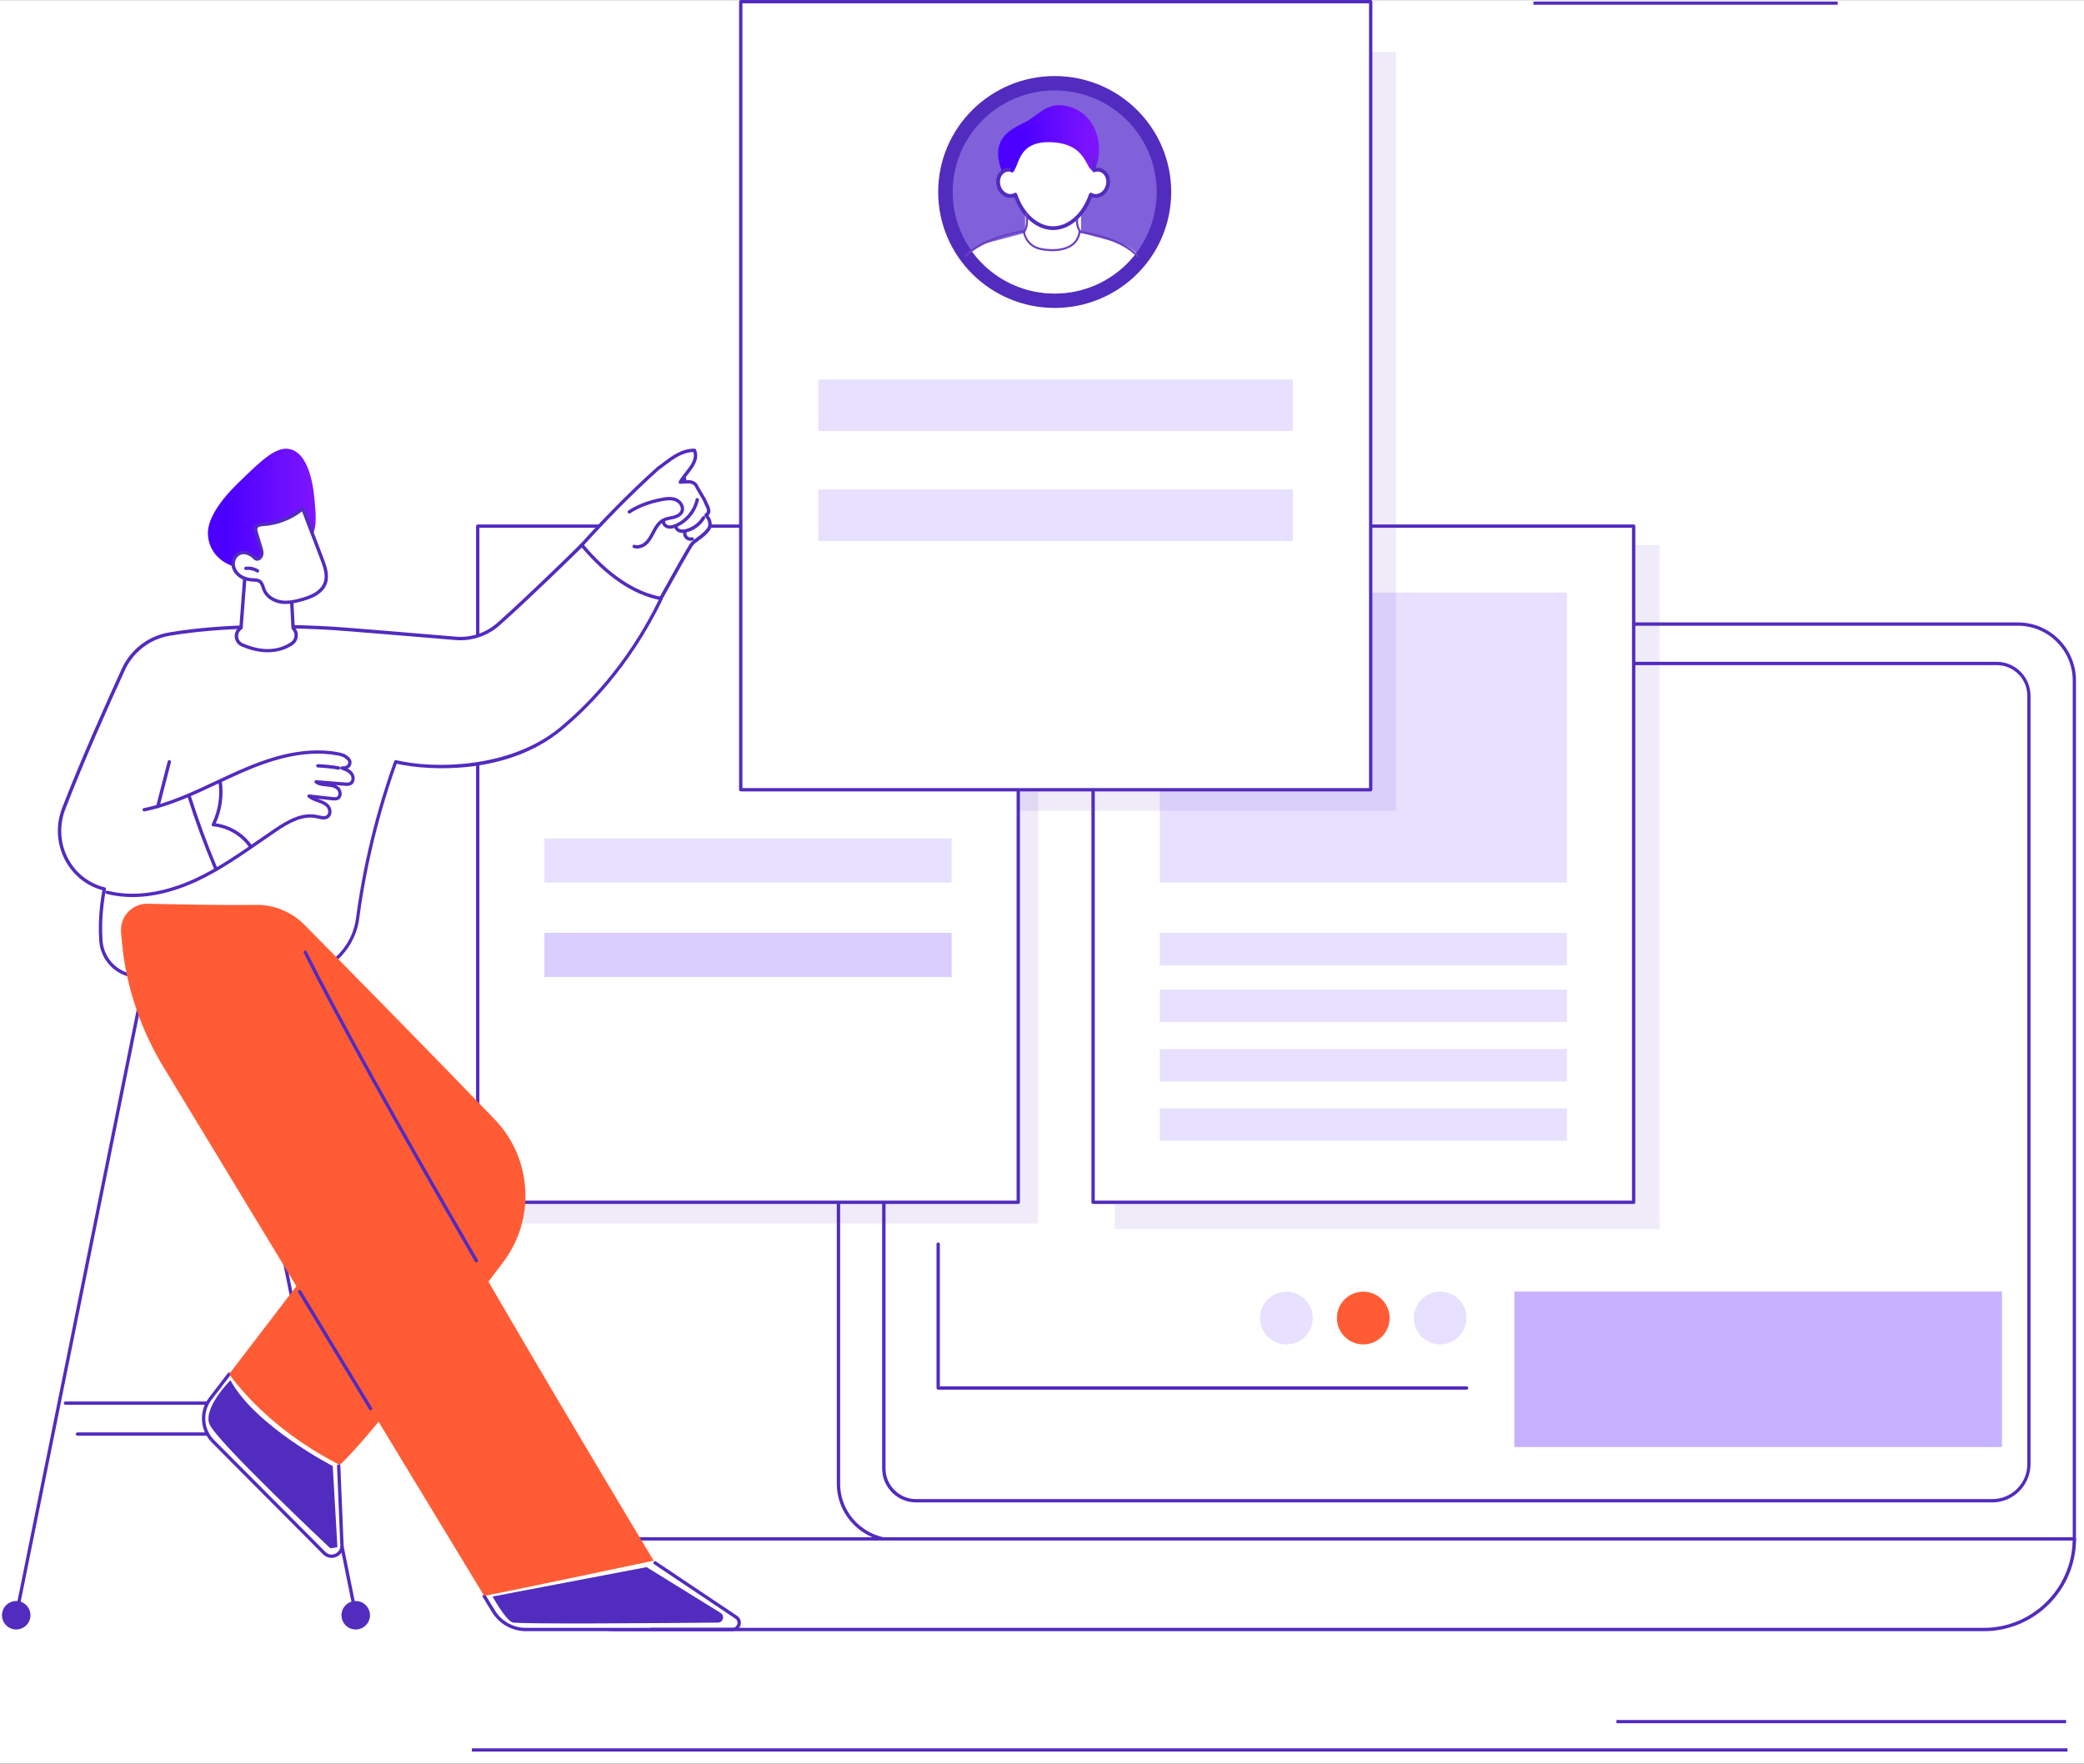 <?xml version="1.0" encoding="UTF-8"?>
<svg id="Layer_2" data-name="Layer 2" xmlns="http://www.w3.org/2000/svg" xmlns:xlink="http://www.w3.org/1999/xlink" viewBox="0 0 325 275.02">
  <rect x="0" y="0" width="325" height="275.02" fill="#333333" stroke="none"/>
  <defs>
    <style>
      .cls-1 {
        clip-path: url(#clippath);
      }

      .cls-2 {
        fill: url(#linear-gradient);
      }

      .cls-2, .cls-3, .cls-4, .cls-5, .cls-6, .cls-7, .cls-8, .cls-9, .cls-10, .cls-11 {
        stroke-width: 0px;
      }

      .cls-3, .cls-8, .cls-12 {
        fill: #c5b1ff;
      }

      .cls-3, .cls-12 {
        opacity: .4;
      }

      .cls-4 {
        opacity: .09;
      }

      .cls-4, .cls-7 {
        fill: #522bbf;
      }

      .cls-5 {
        fill: url(#linear-gradient-2);
      }

      .cls-6 {
        fill: url(#linear-gradient-3);
      }

      .cls-9 {
        fill: #ff5c35;
      }

      .cls-10 {
        fill: #fff;
      }

      .cls-11 {
        fill: #6a40c6;
      }
    </style>
    <clipPath id="clippath">
      <ellipse id="SVGID-2" data-name="SVGID" class="cls-3" cx="164.48" cy="29.94" rx="15.91" ry="15.84"/>
    </clipPath>
    <linearGradient id="linear-gradient" x1="155.66" y1="22.94" x2="171.41" y2="22.94" gradientUnits="userSpaceOnUse">
      <stop offset=".17" stop-color="#4b00ff"/>
      <stop offset="1" stop-color="#8015ff"/>
    </linearGradient>
    <linearGradient id="linear-gradient-2" x1="157.55" y1="22.82" x2="170.41" y2="22.82" xlink:href="#linear-gradient"/>
    <linearGradient id="linear-gradient-3" x1="32.42" y1="79.31" x2="49.24" y2="79.31" xlink:href="#linear-gradient"/>
  </defs>
  <g id="Layer_1-2" data-name="Layer 1">
    <g>
      <rect class="cls-10" y=".02" width="325" height="275"/>
      <g>
        <g>
          <g>
            <path class="cls-7" d="m323.49,240.42h-183.93c-5,0-9.06-4.06-9.06-9.06v-125.24c0-4.99,4.07-9.06,9.06-9.06h175.13c5,0,9.06,4.06,9.06,9.06v134.04c0,.14-.12.26-.26.26ZM139.56,97.58c-4.71,0-8.54,3.83-8.54,8.54v125.24c0,4.71,3.83,8.54,8.54,8.54h183.68V106.12c0-4.71-3.83-8.54-8.54-8.54h-175.13Z"/>
            <path class="cls-7" d="m310.7,234.29h-167.84c-2.92,0-5.29-2.37-5.29-5.29v-120.51c0-2.92,2.37-5.29,5.29-5.29h168.51c2.92,0,5.29,2.37,5.29,5.29v119.83c0,3.29-2.68,5.97-5.97,5.97ZM142.87,103.72c-2.63,0-4.77,2.14-4.77,4.77v120.51c0,2.63,2.14,4.77,4.77,4.77h167.84c3,0,5.45-2.44,5.45-5.45v-119.83c0-2.63-2.14-4.77-4.77-4.77h-168.51Z"/>
            <g>
              <path class="cls-10" d="m309.36,254.11H96.23c-7.81,0-14.14-6.33-14.14-14.14h241.4c0,7.81-6.33,14.14-14.14,14.14Z"/>
              <path class="cls-7" d="m309.36,254.37H96.23c-7.94,0-14.39-6.46-14.39-14.39,0-.14.12-.26.26-.26h241.4c.14,0,.26.12.26.26,0,7.94-6.46,14.39-14.39,14.39Zm-227-14.14c.14,7.53,6.31,13.62,13.87,13.62h213.13c7.56,0,13.73-6.08,13.87-13.62H82.36Z"/>
            </g>
          </g>
          <rect class="cls-4" x="173.88" y="85" width="84.92" height="106.66"/>
          <rect class="cls-4" x="77.28" y="86.02" width="84.6" height="104.78"/>
          <g>
            <g>
              <rect class="cls-10" x="170.47" y="82.04" width="84.3" height="105.44"/>
              <path class="cls-7" d="m254.77,187.75h-84.3c-.14,0-.26-.12-.26-.26v-105.44c0-.14.12-.26.26-.26h84.3c.14,0,.26.12.26.26v105.44c0,.14-.12.26-.26.26Zm-84.04-.52h83.78v-104.93h-83.78v104.93Z"/>
            </g>
            <rect class="cls-3" x="180.87" y="92.4" width="63.5" height="45.23"/>
            <rect class="cls-3" x="180.87" y="145.47" width="63.5" height="5.05"/>
            <rect class="cls-3" x="180.87" y="154.31" width="63.5" height="5.05"/>
            <rect class="cls-3" x="180.87" y="163.58" width="63.5" height="5.05"/>
            <rect class="cls-3" x="180.87" y="172.84" width="63.5" height="5.05"/>
          </g>
          <rect class="cls-4" x="122.13" y="8.1" width="95.6" height="118.34"/>
          <g>
            <g>
              <rect class="cls-10" x="74.5" y="82.04" width="84.3" height="105.44"/>
              <path class="cls-7" d="m158.8,187.75h-84.3c-.14,0-.26-.12-.26-.26v-105.44c0-.14.12-.26.26-.26h84.3c.14,0,.26.12.26.26v105.44c0,.14-.12.26-.26.26Zm-84.04-.52h83.78v-104.93h-83.78v104.93Z"/>
            </g>
            <rect class="cls-3" x="84.9" y="130.75" width="63.5" height="6.88"/>
            <rect class="cls-3" x="84.9" y="145.47" width="63.5" height="6.88"/>
            <rect class="cls-3" x="84.9" y="145.47" width="63.5" height="6.88"/>
          </g>
          <g>
            <g>
              <rect class="cls-10" x="115.51" y=".26" width="98.24" height="122.89"/>
              <path class="cls-7" d="m213.76,123.41h-98.24c-.14,0-.26-.12-.26-.26V.26c0-.14.12-.26.26-.26h98.24c.14,0,.26.12.26.26v122.89c0,.14-.12.26-.26.26Zm-97.98-.52h97.72V.52h-97.72v122.37Z"/>
            </g>
            <rect class="cls-3" x="127.63" y="59.19" width="74" height="8.02"/>
            <rect class="cls-3" x="127.63" y="76.34" width="74" height="8.02"/>
            <g>
              <ellipse class="cls-7" cx="164.48" cy="29.94" rx="18.17" ry="18.08"/>
              <g>
                <ellipse id="SVGID" class="cls-12" cx="164.48" cy="29.94" rx="15.91" ry="15.84"/>
                <g class="cls-1">
                  <g>
                    <path class="cls-2" d="m159.9,29.47l8.35-3.81,2.54.73c1.82-4.36-.49-9.83-5.63-9.99-2.1-.06-3.69,1.82-5.08,2.54-2.59,1.33-6.17,2.72-3.45,8.72l3.27,1.82Z"/>
                    <path class="cls-10" d="m174.34,37.85l-10.12-2.71-10.12,2.71c-2.72.73-4.89,3.12-5.67,6.24l-2.2,13.5h35.96l-2.2-13.5c-.78-3.12-2.94-5.51-5.67-6.24Z"/>
                    <path class="cls-10" d="m159.86,32.14h8.73v9.02c0,1.91-1.55,3.45-3.45,3.45h-1.82c-1.91,0-3.45-1.55-3.45-3.45v-9.02h0Z"/>
                    <g>
                      <path class="cls-10" d="m171.53,26.51c-.32-.08-.64-.05-.94.07-.25-4.02-3.01-6.74-6.37-6.74s-6.12,2.73-6.37,6.74c-.3-.11-.62-.14-.94-.07-.94.23-1.48,1.32-1.21,2.43.28,1.11,1.27,1.82,2.21,1.58.15-.04.29-.1.42-.18.97,2.97,3.24,5.24,5.88,5.24s4.91-2.27,5.88-5.24c.13.08.27.14.42.18.94.23,1.93-.48,2.21-1.58.28-1.11-.26-2.19-1.21-2.43Z"/>
                      <path class="cls-7" d="m164.22,35.87c-2.53,0-4.93-2.05-6.05-5.13-.06.02-.12.04-.18.06-1.1.27-2.25-.53-2.56-1.8-.17-.66-.07-1.35.25-1.9.27-.45.69-.77,1.17-.88.24-.06.5-.07.75-.02.39-3.88,3.13-6.66,6.63-6.66s6.24,2.78,6.63,6.66c.25-.04.5-.04.75.02.48.12.9.43,1.17.88.33.54.42,1.23.25,1.9-.32,1.26-1.47,2.07-2.56,1.8-.06-.02-.12-.03-.18-.06-1.12,3.08-3.52,5.13-6.05,5.13Zm-5.88-5.82s.07,0,.1.02c.08.03.15.1.18.18.99,3.01,3.24,5.04,5.61,5.04s4.62-2.02,5.61-5.04c.03-.08.09-.15.18-.18.08-.03.18-.02.25.02.11.07.23.12.34.14.79.19,1.62-.42,1.86-1.37.13-.51.06-1.04-.19-1.45-.19-.32-.48-.54-.81-.62h0c-.25-.06-.51-.04-.76.05-.09.03-.18.02-.26-.03-.08-.05-.13-.13-.13-.23-.24-3.75-2.79-6.47-6.08-6.47s-5.84,2.72-6.08,6.47c0,.09-.06.18-.13.23-.08.05-.18.06-.26.03-.25-.1-.52-.12-.76-.05-.33.08-.62.3-.81.62-.25.41-.32.94-.19,1.45.24.95,1.07,1.56,1.86,1.37.12-.03.23-.08.34-.14.05-.03.1-.04.15-.04Z"/>
                    </g>
                    <path class="cls-5" d="m157.68,26.9c1.51-.28.41-5.23,6.76-4.69,4.9.42,4.84,3.93,5.94,4.42,0,0,.82-8.18-6.71-7.89-7.53.29-6,8.16-6,8.16Z"/>
                  </g>
                </g>
              </g>
            </g>
          </g>
          <g>
            <g>
              <g>
                <path class="cls-7" d="m2.54,252.14s-.03,0-.05,0c-.14-.03-.23-.17-.2-.31l20.89-103.62c.03-.14.16-.23.31-.2.14.03.23.17.2.31L2.79,251.94c-.02.12-.13.21-.25.21Z"/>
                <path class="cls-7" d="m.31,251.88c0,1.23,1,2.22,2.22,2.22s2.22-1,2.22-2.22-1-2.22-2.22-2.22-2.22,1-2.22,2.22Z"/>
              </g>
              <g>
                <path class="cls-7" d="m55.49,252.14c-.12,0-.23-.09-.25-.21l-20.89-103.62c-.03-.14.06-.28.2-.31.14-.03.28.06.31.2l20.89,103.62c.03.14-.06.28-.2.31-.02,0-.03,0-.05,0Z"/>
                <circle class="cls-7" cx="55.49" cy="251.88" r="2.22" transform="translate(-.76 .17) rotate(-.17)"/>
              </g>
              <path class="cls-7" d="m32.28,219.07H10.21c-.14,0-.26-.12-.26-.26s.12-.26.26-.26h22.07c.14,0,.26.12.26.26s-.12.26-.26.26Z"/>
              <path class="cls-7" d="m32.54,223.89H12.08c-.14,0-.26-.12-.26-.26s.12-.26.26-.26h20.46c.14,0,.26.12.26.26s-.12.26-.26.26Z"/>
            </g>
            <g>
              <g>
                <path class="cls-10" d="m97.8,100.08c.23.17.47.33.71.49,5.64-8.17,9.26-15.93,9.26-15.93,4.5-2.33,2.38-4.22,2.38-4.22,1.01-2.44-1.01-2.97-1.01-2.97-.15-3.15-3.06-2.29-3.06-2.29,2.71-2.94,4.6-8.13-2.87-2.4-4.37,3.35-10.29,9.86-15.63,15.7,2.33,4.67,5.98,8.62,10.23,11.62Z"/>
                <path class="cls-7" d="m99.04,100.06c-.05,0-.1-.02-.15-.05-.12-.08-.15-.24-.06-.36,2.04-2.92,3.69-5.91,5.45-9.07,1.03-1.85,2.09-3.77,3.26-5.71.28-.42.73-.75,1.21-1.1.5-.37,1.02-.75,1.4-1.25,0,0,.02-.02.02-.03.21-.21.31-.52.28-.87-.03-.39-.22-.78-.54-1.1-.06-.06-.08-.13-.07-.21,0-.08.05-.15.11-.19.47-.32.31-.73,0-1.32-.03-.06-.06-.11-.08-.16,0-.01-.01-.02-.01-.03-.14-.43-.46-.96-.8-1.52-.25-.42-.51-.85-.73-1.28-.34-.49-.97-.45-1.7-.4-.18.01-.35.02-.53.03-.01,0-.03,0-.04,0h0s-.05-.01-.08-.02c0,0,0,0,0,0-.02-.01-.05-.03-.07-.05,0,0,0,0,0,0h0s-.03-.04-.04-.06c-.01-.02-.02-.04-.03-.06,0,0,0,0,0,0,0-.03-.01-.05,0-.08h0s0-.06.02-.09c0,0,0-.02.01-.03.26-.46.62-.92.97-1.36.84-1.08,1.64-2.1,1.28-3.2-1.75.06-3.06,1.06-4.44,2.1-.31.23-.62.47-.93.69-4.64,4.18-9.19,8.84-14.31,14.67-.09.11-.26.12-.37.02-.11-.09-.12-.26-.02-.37,5.14-5.85,9.71-10.53,14.37-14.72,0,0,.01-.01.02-.02.32-.23.62-.46.93-.69,1.43-1.09,2.92-2.21,4.93-2.21.1,0,.2.06.24.16.62,1.45-.39,2.74-1.29,3.89-.12.15-.23.29-.34.44.09.06.14.16.13.27,0,.05-.02.1-.05.15.67-.03,1.36.04,1.78.67,0,0,.01.02.02.03.21.42.47.85.72,1.26.35.58.68,1.13.85,1.61.02.04.05.09.07.14.23.44.64,1.22.06,1.81.29.36.47.79.5,1.22.04.49-.11.95-.42,1.26-.43.56-1,.98-1.5,1.35-.44.32-.86.63-1.08.96-1.15,1.92-2.21,3.83-3.24,5.68-1.76,3.18-3.43,6.18-5.48,9.12-.05.07-.13.11-.21.11Z"/>
                <path class="cls-7" d="m99.35,85.54c-.19,0-.37-.03-.54-.09-.14-.05-.21-.19-.16-.33.05-.14.19-.21.33-.16.65.22,1.33-.18,1.72-.58.38-.4.64-.9.92-1.42.07-.13.14-.26.21-.39.33-.61.81-1.35,1.57-1.72.36-.18.75-.25,1.12-.33.16-.03.33-.06.49-.1.4-.1.91-.31,1.1-.75.24-.55-.21-1.23-.76-1.47-.62-.27-1.35-.19-2.06-.06-1.97.37-3.65,1.01-5.01,1.9-.12.08-.28.05-.36-.07-.08-.12-.05-.28.07-.36,1.41-.93,3.16-1.6,5.2-1.98.78-.15,1.61-.24,2.36.09.78.34,1.39,1.31,1.03,2.15-.27.63-.94.91-1.45,1.04-.17.04-.34.08-.51.11-.36.07-.69.14-.99.28-.63.31-1.05.97-1.34,1.51-.07.13-.14.26-.21.39-.28.53-.57,1.08-1,1.54-.49.52-1.12.8-1.72.8Z"/>
                <path class="cls-7" d="m104.48,82.45c-.13,0-.27-.02-.4-.05-.52-.14-.99-.68-.85-1.26.03-.14.17-.23.31-.19.14.03.23.17.19.31-.06.27.2.56.48.64.28.08.63.02,1.08-.17,1.61-.68,2.83-2.16,3.19-3.86.03-.14.17-.23.31-.2.14.03.23.17.2.31-.4,1.87-1.74,3.49-3.5,4.23-.26.11-.62.24-1.01.24Z"/>
                <path class="cls-7" d="m106.42,83.1c-.17,0-.33-.02-.48-.07-.46-.15-.8-.55-.81-.98,0-.14.11-.26.25-.27,0,0,0,0,0,0,.14,0,.25.11.26.25,0,.24.23.43.45.5.23.07.51.06.88-.03,1.05-.28,1.97-.97,2.53-1.9.07-.12.23-.16.36-.09.12.07.16.23.09.36-.62,1.05-1.66,1.83-2.84,2.14-.25.07-.48.1-.68.1Z"/>
                <path class="cls-7" d="m107.7,84.34c-.32,0-.63-.13-.85-.36-.3-.31-.4-.79-.26-1.19.05-.14.2-.21.33-.16.14.05.21.2.16.33-.08.22-.02.49.14.66.16.17.43.24.66.17.14-.04.28.04.32.17.04.14-.04.28-.17.32-.11.03-.22.05-.33.05Z"/>
              </g>
              <g>
                <g>
                  <path class="cls-10" d="m21.41,152.24c5.17.22,16.26.1,24.3-.04,5.12-.09,9.41-3.91,10.07-8.99.79-6.03,2.45-14.68,5.93-24.41,5.21,1.23,17.37,1.7,25.61-5.03,5.34-4.36,11.44-11.37,15.8-20.43-4.3-.8-8.42-3.62-12.37-8.34,0,0-8.13,7.99-13.03,12.33-1.82,1.62-4.23,2.41-6.66,2.21-5.92-.5-17.01-1.42-19.21-1.56-5.9-.36-16.29-.64-25.43.9-3.16.53-5.85,2.59-7.18,5.51-2.44,5.33-6.55,14.51-9.33,21.78-1.87,4.88.56,10.43,5.48,12.2.31.11.6.2.89.26,0,0-.85,3.83-.54,8.11.22,3,2.66,5.37,5.67,5.5Z"/>
                  <path class="cls-7" d="m29.7,152.62c-3.33,0-6.27-.03-8.3-.12-3.14-.14-5.69-2.6-5.92-5.74-.27-3.65.31-7.01.49-7.94-.21-.06-.44-.12-.67-.21-2.4-.86-4.31-2.62-5.39-4.97-1.09-2.37-1.18-5.13-.25-7.57,2.83-7.4,7.06-16.83,9.34-21.8,1.37-2.99,4.13-5.11,7.37-5.65,9.3-1.57,19.96-1.24,25.49-.9,2.19.13,12.98,1.03,19.22,1.56,2.35.2,4.7-.58,6.46-2.14,4.84-4.29,12.94-12.25,13.02-12.33.05-.05.12-.08.19-.07.07,0,.14.04.19.09,3.93,4.7,8.04,7.47,12.22,8.25.08.01.15.07.18.14s.04.16,0,.23c-5.2,10.84-12.17,17.51-15.87,20.52-8.28,6.75-20.23,6.33-25.61,5.13-3.5,9.85-5.11,18.55-5.84,24.14-.68,5.16-5.11,9.12-10.32,9.21-4.99.09-10.95.16-16.01.16Zm13.04-54.65c-5.03,0-10.89.27-16.27,1.17-3.08.52-5.69,2.52-6.99,5.36-2.27,4.96-6.5,14.39-9.32,21.77-.88,2.31-.8,4.92.23,7.16,1.02,2.21,2.83,3.88,5.09,4.69.3.11.59.19.85.25.07.01.13.06.16.11.04.06.05.13.04.2,0,.04-.84,3.85-.53,8.04.21,2.87,2.54,5.13,5.42,5.26,5.11.22,16.02.1,24.28-.04,4.95-.08,9.18-3.85,9.82-8.76.74-5.65,2.37-14.49,5.95-24.47.04-.12.18-.19.3-.17,6.02,1.42,17.74,1.26,25.39-4.97,3.62-2.96,10.44-9.47,15.58-20.04-4.12-.86-8.15-3.6-12.01-8.14-1.28,1.26-8.41,8.23-12.84,12.15-1.87,1.65-4.36,2.48-6.85,2.27-6.23-.52-17.02-1.42-19.2-1.56-2.3-.14-5.49-.28-9.1-.28Z"/>
                </g>
                <path class="cls-7" d="m20.66,139.89c-1.32,0-2.68-.15-4.03-.49-.14-.03-.22-.18-.19-.31.03-.14.18-.22.31-.19,5.2,1.3,10.41-.36,13.86-1.98,3.45-1.62,6.66-3.84,9.75-5.99.81-.56,1.62-1.13,2.44-1.68,2.09-1.42,4.34-2.66,6.64-2.16.08.02.15.03.23.05.48.11.98.23,1.29-.02.33-.26.28-.84.02-1.19-.32-.41-.85-.62-1.33-.79l-.13-.05c-.52-.18-1.07-.37-1.5-.76-.08-.08-.11-.2-.06-.3.05-.1.15-.16.27-.15l3.67.41c.25.03.46.04.62-.03.17-.08.23-.24.25-.37.04-.27-.05-.58-.24-.75-.38-.36-.96-.44-1.53-.49-.64-.05-1.33-.11-1.87-.53-.09-.07-.12-.19-.08-.3.04-.11.15-.17.26-.16l4.52.36c.28.02.51.03.69-.06.17-.09.24-.25.27-.37.06-.26,0-.56-.17-.78-.32-.42-.91-.63-1.38-.8-.12-.04-.19-.17-.17-.29.02-.13.14-.22.26-.21.54.02.85-.13.95-.45.09-.28-.03-.49-.45-.81-.36-.27-.84-.38-1.26-.46-5.47-1-11.02,1.01-15.23,2.88-1.13.5-2.27,1.04-3.38,1.56-3.64,1.71-7.41,3.48-11.42,4.3-.14.03-.28-.06-.31-.2-.03-.14.06-.28.2-.31,3.95-.8,7.69-2.56,11.3-4.26,1.11-.52,2.25-1.06,3.39-1.56,4.28-1.9,9.92-3.94,15.54-2.91.52.09,1.05.23,1.48.55.26.2.86.65.64,1.37-.06.2-.2.47-.55.65.3.15.58.35.79.64.25.33.35.79.26,1.2-.07.33-.26.58-.53.72-.32.17-.69.14-.97.12l-1.41-.11c.19.09.36.2.51.34.31.3.46.78.39,1.21-.06.35-.25.62-.55.75-.3.14-.65.1-.89.08l-2.29-.25s.09.03.13.05l.13.05c.55.19,1.17.44,1.58.96.42.54.47,1.46-.11,1.91-.51.4-1.16.25-1.73.11-.08-.02-.15-.03-.22-.05-2.1-.45-4.24.73-6.23,2.09-.81.55-1.62,1.11-2.43,1.67-3.12,2.16-6.34,4.39-9.83,6.04-2.64,1.24-6.27,2.5-10.18,2.5Z"/>
                <path class="cls-7" d="m24.6,126.04s-.04,0-.06,0c-.14-.04-.22-.18-.19-.32l1.8-6.99c.04-.14.18-.22.32-.19.14.04.22.18.19.32l-1.8,6.99c-.03.12-.14.19-.25.19Z"/>
                <path class="cls-7" d="m52.79,120.02s-.03,0-.04,0c-1.05-.18-2.13-.29-3.19-.34-.14,0-.25-.13-.25-.27,0-.14.12-.26.27-.25,1.09.04,2.18.16,3.26.34.14.02.24.16.21.3-.02.13-.13.22-.26.22Z"/>
                <path class="cls-7" d="m33.63,135.68c-.1,0-.2-.06-.24-.16-1.57-3.72-2.98-7.56-4.19-11.41-.04-.14.03-.28.17-.33.14-.04.28.03.33.17,1.21,3.83,2.61,7.66,4.17,11.36.06.13,0,.28-.14.34-.03.01-.07.02-.1.02Z"/>
                <path class="cls-7" d="m39.04,132.2c-.08,0-.16-.04-.21-.11-1.29-1.82-3.38-3.03-5.6-3.23-.09,0-.16-.06-.2-.13-.04-.07-.04-.17,0-.24,1-2.02,1.37-4.37,1.03-6.6-.02-.14.08-.27.22-.3.14-.02.27.08.3.22.34,2.22,0,4.54-.92,6.58,2.23.31,4.31,1.56,5.61,3.4.08.12.06.28-.06.36-.05.03-.1.05-.15.05Z"/>
              </g>
            </g>
            <g>
              <g>
                <path class="cls-10" d="m38.35,87.76l-.77,10.16c-1.03.63-.94,2.16.17,2.64,1.84.8,4.95,1.64,7.71-.17.84-.55.96-1.74.24-2.44l-.41-7.85-6.94-2.34Z"/>
                <path class="cls-7" d="m41.76,101.72c-1.64,0-3.13-.5-4.11-.93-.61-.26-.99-.82-1.04-1.48-.04-.61.23-1.19.72-1.55l.76-10.03c0-.08.05-.15.12-.2.07-.04.15-.06.23-.03l6.94,2.34c.1.03.17.13.18.23l.41,7.76c.35.38.52.89.47,1.41-.05.56-.35,1.06-.82,1.36-1.26.83-2.6,1.11-3.84,1.11Zm-3.17-13.62l-.74,9.83c0,.08-.05.16-.12.2-.4.25-.62.67-.59,1.15.03.46.3.85.73,1.04,1.98.87,4.88,1.54,7.46-.15.34-.22.55-.58.59-.98.04-.4-.1-.78-.39-1.06-.05-.05-.08-.11-.08-.17l-.4-7.68-6.45-2.18Zm-1,9.81h0,0Z"/>
              </g>
              <path class="cls-6" d="m32.43,83.43c-.06-.8-.06-3.46,4.66-8.06,3.84-3.74,6.14-5.98,8.35-5.27,3.09.98,3.55,6.91,3.66,8.37.15,1.94.49,4.33-1.1,6.23-1.43,1.71-3.53,2.72-5.67,3.37-1.31.4-2.68.68-4.05.6-3.02-.18-5.64-2.09-5.85-5.23Z"/>
              <g>
                <path class="cls-10" d="m37.4,86.28c-.66.27-1.06,1.01-1.03,1.72.04.71.46,1.37,1.04,1.79.58.41,1.3.6,2.01.64.37.02.77,0,1.07.21.43.29.51.87.7,1.35.43,1.06,1.54,1.72,2.68,1.89s2.28-.09,3.38-.42c.7-.21,1.4-.45,2.03-.83.62-.39,1.17-.93,1.43-1.61.48-1.22.01-2.59-.46-3.82-1-2.62-2-5.24-3-7.86-1.73,1.44-3.92,2.31-6.16,2.46-.42.03-.93.08-1.12.46-.12.26-.04.56.04.83.23.76.46,1.52.69,2.28.12.38.23.79.14,1.18-.07.27-.3.58-.6.63-.37.06-.53-.26-.81-.47-.57-.43-1.33-.71-2.03-.42Z"/>
                <path class="cls-7" d="m44.6,94.19c-.25,0-.51-.02-.77-.05-1.35-.2-2.45-.98-2.88-2.05-.05-.12-.09-.26-.14-.39-.11-.35-.22-.68-.47-.84-.21-.14-.49-.15-.8-.16h-.15c-.84-.05-1.58-.29-2.15-.7-.68-.49-1.11-1.23-1.15-1.98-.04-.86.44-1.67,1.19-1.98.69-.28,1.52-.12,2.28.45.09.07.17.15.24.21.17.17.24.23.37.21.18-.03.34-.25.39-.44.08-.33-.03-.71-.13-1.04l-.69-2.28c-.1-.33-.19-.68-.02-1.02.26-.54.96-.58,1.33-.61,2.19-.14,4.32-.99,6.01-2.4.06-.05.15-.07.23-.05.08.02.15.08.18.16l3,7.86c.51,1.33.96,2.73.46,4.01-.34.86-1.02,1.42-1.54,1.74-.66.41-1.39.66-2.09.86-.82.24-1.76.48-2.72.48Zm-6.6-7.77c-.17,0-.33.03-.5.1-.53.22-.9.84-.87,1.47.03.6.38,1.19.93,1.59.49.35,1.14.55,1.87.59h.14c.35.02.74.04,1.06.26.4.27.54.72.67,1.11.04.12.08.24.12.35.36.88,1.33,1.56,2.47,1.73,1.11.16,2.28-.11,3.26-.41.66-.2,1.35-.43,1.96-.81.45-.28,1.04-.76,1.33-1.49.44-1.1.03-2.35-.46-3.63l-2.88-7.53c-1.72,1.34-3.85,2.15-6.03,2.29-.37.02-.78.07-.9.32-.08.16-.02.4.05.64l.69,2.28c.11.38.26.85.14,1.32-.09.36-.39.76-.81.83-.4.07-.64-.18-.82-.35-.06-.06-.12-.12-.18-.17-.22-.17-.72-.49-1.27-.49Zm-.6-.14h0,0Z"/>
              </g>
              <path class="cls-7" d="m40.17,89.29s-.09-.01-.14-.04c-.49-.3-1.09-.43-1.66-.36-.14.02-.27-.08-.29-.22-.02-.14.08-.27.22-.29.69-.09,1.4.06,2,.43.12.08.16.24.08.36-.05.08-.13.12-.22.12Z"/>
            </g>
            <g>
              <g>
                <path class="cls-10" d="m53.06,228.39c-.2-.49-.46-.96-.81-1.38-1.33-1.58-3.08-2.7-4.8-3.82-1.57-1.02-3.07-2.13-4.66-3.13-2.51-1.58-5.43-3.27-6.95-5.91l-3.06,3.99c-1.53,2-1.35,4.83.43,6.62l17.35,17.44c1.04,1.05,2.83.27,2.77-1.21l-.51-12.38c.08-.07.16-.14.24-.22Z"/>
                <g>
                  <path class="cls-10" d="m35.73,214.28l-2.95,3.85c-1.53,2-1.35,4.83.43,6.62l17.35,17.44c1.04,1.05,2.83.27,2.77-1.21l-.51-12.38-17.08-14.33Z"/>
                  <path class="cls-7" d="m51.7,242.94c-.48,0-.95-.19-1.32-.56l-17.35-17.44c-1.86-1.87-2.06-4.86-.45-6.96l2.95-3.85c.09-.11.25-.14.36-.05.11.09.14.25.05.36l-2.95,3.85c-1.45,1.89-1.27,4.59.41,6.28l17.35,17.44c.48.49,1.1.47,1.51.29.41-.18.84-.62.81-1.3l-.51-12.38c0-.14.11-.26.25-.27.14-.02.26.11.27.25l.51,12.38c.03.79-.4,1.48-1.12,1.8-.25.11-.51.16-.77.16Z"/>
                </g>
                <path class="cls-9" d="m77.14,174.55c-9.82-10.21-23.2-23.79-29.68-30.35-1.99-2.02-4.72-3.13-7.55-3.09-4.67.07-12.12-.07-16.85-.18-2.39-.06-4.32,1.93-4.19,4.31.37,7.15,3.58,13.86,8.91,18.64l27.6,24.73-19.65,25.67c.41.57.85,1.12,1.29,1.65,3.24,3.91,7.22,7.28,11.51,9.98,1.45.91,2.94,1.75,4.46,2.54,4.65-4.32,16.99-20.35,25.49-31.63,5.09-6.75,4.52-16.18-1.34-22.27Z"/>
              </g>
              <g>
                <path class="cls-10" d="m102.72,244.1c-.38-.25-.71-.56-.99-.91l-52.22-65.38c-3.32-4.16-9.82.01-7.41,4.76l34.76,68.49c.07.13.14.27.22.39,1.09,1.65,2.94,2.65,4.93,2.65h17.66c5.41,0,7.54-7,3.05-10.01Z"/>
                <path class="cls-7" d="m114.23,254.37h-32.22c-2.14,0-4.16-1.14-5.28-2.97l-1.43-2.35c-.07-.12-.04-.28.09-.36.12-.07.28-.04.36.09l1.43,2.35c1.02,1.68,2.87,2.72,4.83,2.72h32.22c.43,0,.67-.29.75-.56.08-.27.04-.64-.31-.88l-12.66-8.48c-.12-.08-.15-.24-.07-.36.08-.12.24-.15.36-.07l12.66,8.48c.49.33.69.9.52,1.46-.17.56-.66.92-1.25.92Z"/>
                <path class="cls-9" d="m75.67,248.83c5.32-1,25.39-5.29,26.27-5.46-3.16-5.24-41.01-68.12-54.35-94.88l-25.02-4.41c-2.2.45-3.65,2.53-3.34,4.75.86,6.18,2.98,12.14,6.23,17.5l50.04,82.52c.06-.01.11-.02.17-.03Z"/>
                <path class="cls-7" d="m74.28,196.86c-.09,0-.18-.05-.22-.13-12.7-21.89-21.68-38.08-26.69-48.12-.06-.13-.01-.28.12-.35.13-.06.28-.01.35.12,5,10.03,13.98,26.21,26.68,48.09.07.12.03.28-.09.35-.04.02-.09.03-.13.03Z"/>
                <path class="cls-7" d="m57.79,219.91c-.09,0-.17-.04-.22-.12l-11.06-18.24c-.07-.12-.04-.28.09-.36.12-.07.28-.04.36.09l11.06,18.24c.07.12.04.28-.09.36-.04.03-.09.04-.13.04Z"/>
              </g>
            </g>
          </g>
          <g>
            <rect class="cls-8" x="236.16" y="201.41" width="76.04" height="24.24"/>
            <g>
              <circle class="cls-3" cx="200.63" cy="205.52" r="4.11" transform="translate(-.34 .33) rotate(-.09)"/>
              <circle class="cls-9" cx="212.62" cy="205.52" r="4.11" transform="translate(-.34 .35) rotate(-.09)"/>
              <circle class="cls-3" cx="224.61" cy="205.52" r="4.11" transform="translate(-.34 .37) rotate(-.09)"/>
            </g>
            <path class="cls-7" d="m228.72,216.71h-82.41c-.14,0-.26-.12-.26-.26v-22.44c0-.14.12-.26.26-.26s.26.12.26.26v22.18h82.15c.14,0,.26.12.26.26s-.12.26-.26.26Z"/>
          </g>
          <g>
            <path class="cls-11" d="m177.38,40.15c-2.73-3.07-8.89-3.82-8.96-3.83h-.08s-.04-.08-.04-.08c-.73-1.27-.46-2.19-.44-2.23l.3.09s-.23.8.38,1.91c.78.1,6.4.92,9.07,3.92l-.24.21Z"/>
            <path class="cls-11" d="m150.62,40.15l-.24-.21c2.67-3.01,8.53-3.95,9.32-4.07.6-1.15.14-2.71.14-2.73l.3-.09c.02.07.53,1.77-.2,3.04l-.04.07h-.08c-.06.02-6.47.92-9.2,3.99Z"/>
            <path class="cls-11" d="m164.12,39.17c-.66,0-1.32-.08-1.9-.2-2.54-.54-2.76-3.09-2.77-3.12l.32-.02c0,.1.21,2.34,2.52,2.83,1.52.32,3.59.33,4.85-.63.67-.51,1.04-1.25,1.09-2.2l.32.02c-.06,1.04-.47,1.86-1.22,2.43-.86.65-2.05.89-3.21.89Z"/>
          </g>
          <rect class="cls-7" x="73.58" y="272.64" width="248.85" height=".5"/>
          <rect class="cls-7" x="239.14" y=".24" width="47.45" height=".5"/>
          <rect class="cls-7" x="252.09" y="268.22" width="70.12" height=".5"/>
        </g>
        <path class="cls-7" d="m76.82,248.97s2.02,3.67,3.12,4.03c.9.3,23.9.11,32.02.03.82,0,1.11-1.08.42-1.51l-11.54-7.14-24.01,4.58Z"/>
        <path class="cls-7" d="m35.94,215.24s-4.22,4.22-3.3,6.78,18.88,19.43,18.88,19.43l1.1-.18-.73-12.65s-12.1-6.23-15.95-13.38Z"/>
      </g>
    </g>
  </g>
</svg>